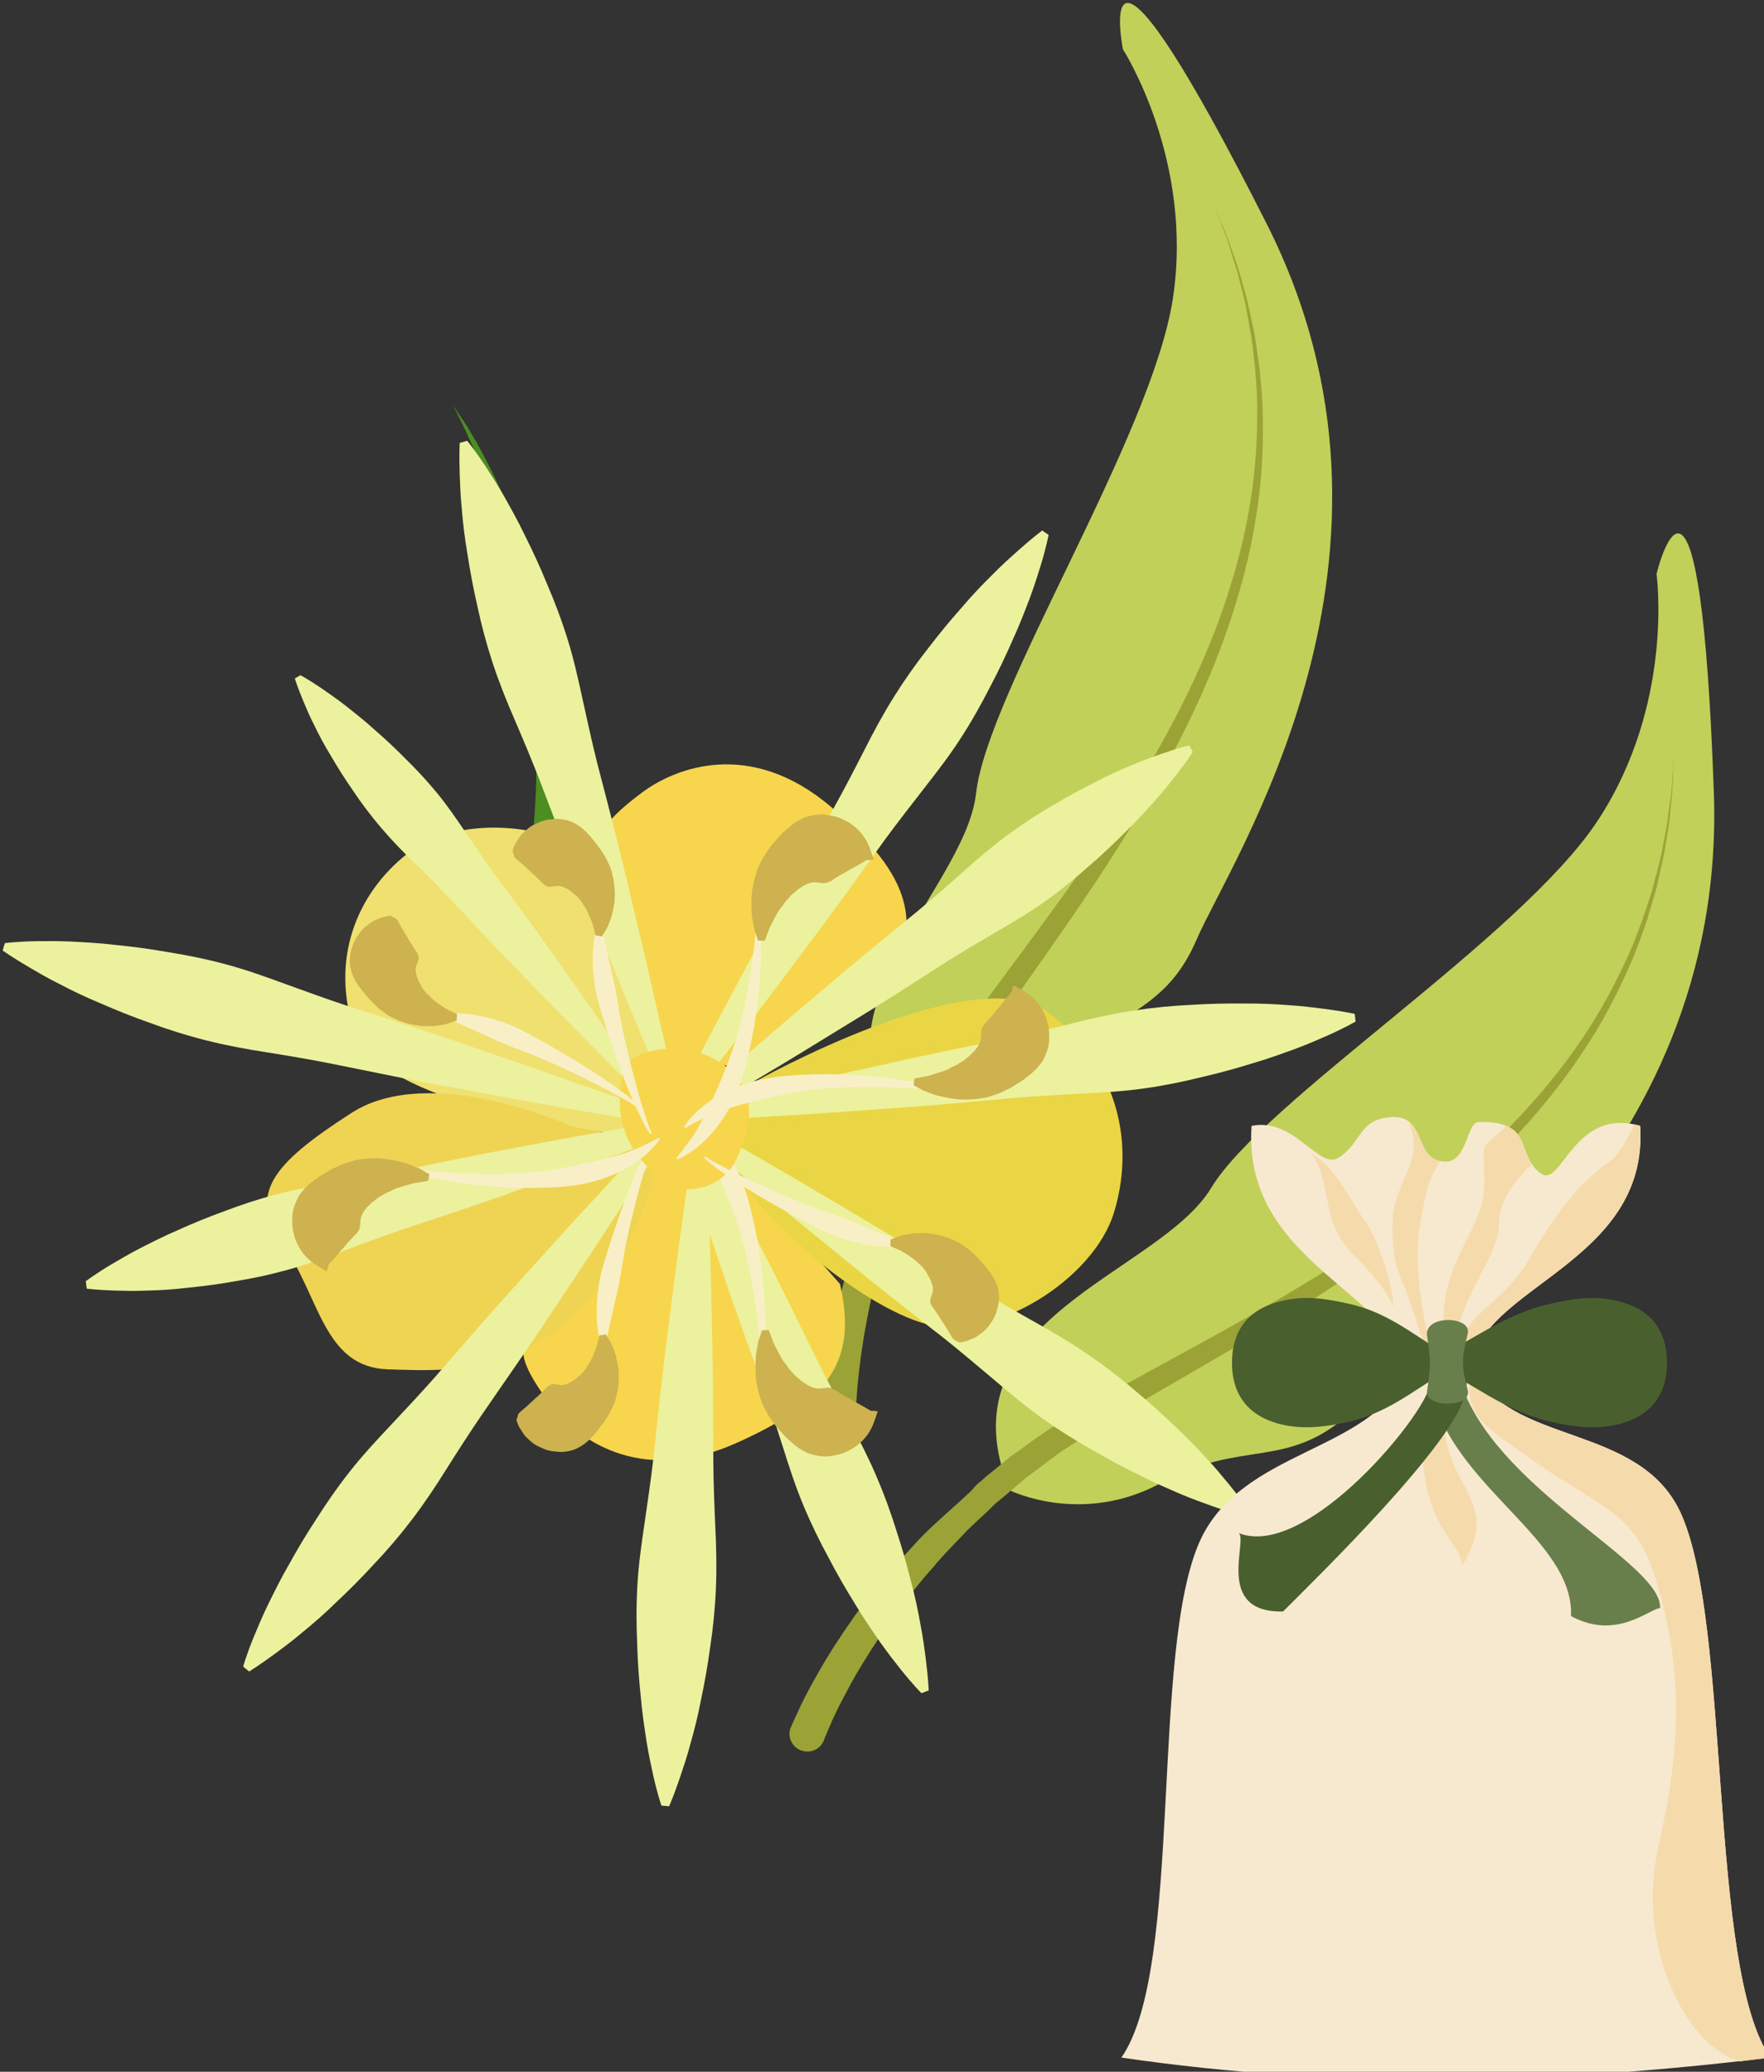<?xml version="1.0" encoding="UTF-8" standalone="no"?>
<!-- Created with Inkscape (http://www.inkscape.org/) -->

<svg
   xmlns:dc="http://purl.org/dc/elements/1.1/"
   xmlns:cc="http://creativecommons.org/ns#"
   xmlns:rdf="http://www.w3.org/1999/02/22-rdf-syntax-ns#"
   xmlns:svg="http://www.w3.org/2000/svg"
   xmlns="http://www.w3.org/2000/svg"
   xmlns:sodipodi="http://sodipodi.sourceforge.net/DTD/sodipodi-0.dtd"
   xmlns:inkscape="http://www.inkscape.org/namespaces/inkscape"
   width="2338.792mm"
   height="2747.293mm"
   viewBox="0 0 2338.792 2747.293"
   version="1.1"
   id="svg8"
   inkscape:version="0.92.4 (5da689c313, 2019-01-14)"
   sodipodi:docname="Lípa květ sušený.svg">
  <rect x="0" y="0" width="2338.792" height="2747.293" fill="#333333" stroke="none"/>
  <defs
     id="defs2">
    <clipPath
       clipPathUnits="userSpaceOnUse"
       id="clipPath20054">
      <path
         d="m 1298.07,1668.61 h 81.19 v -34.65 h -81.19 z"
         id="path20052"
         inkscape:connector-curvature="0" />
    </clipPath>
    <style
       type="text/css"
       id="style2"><![CDATA[
    .fil1 {fill:black;fill-rule:nonzero}
    .fil5 {fill:#331972;fill-rule:nonzero}
    .fil4 {fill:#45AF51;fill-rule:nonzero}
    .fil7 {fill:#5037A0;fill-rule:nonzero}
    .fil6 {fill:#662E12;fill-rule:nonzero}
    .fil0 {fill:#DD7A7A;fill-rule:nonzero}
    .fil3 {fill:#F7F7F7;fill-rule:nonzero}
    .fil2 {fill:white;fill-rule:nonzero}
   ]]></style>
    <style
       type="text/css"
       id="style2-2"><![CDATA[
    .fil4 {fill:#110635;fill-rule:nonzero}
    .fil5 {fill:#2E1D7F;fill-rule:nonzero}
    .fil1 {fill:#331972;fill-rule:nonzero}
    .fil0 {fill:#45AF51;fill-rule:nonzero}
    .fil3 {fill:#5037A0;fill-rule:nonzero}
    .fil2 {fill:#662E12;fill-rule:nonzero}
   ]]></style>
    <style
       type="text/css"
       id="style2-5"><![CDATA[
    .fil8 {fill:#1D0457;fill-rule:nonzero}
    .fil1 {fill:#331972;fill-rule:nonzero}
    .fil0 {fill:#45AF51;fill-rule:nonzero}
    .fil3 {fill:#5037A0;fill-rule:nonzero}
    .fil2 {fill:#662E12;fill-rule:nonzero}
    .fil9 {fill:#664FB0;fill-rule:nonzero}
    .fil5 {fill:#F2B34A;fill-rule:nonzero}
    .fil4 {fill:#F2BD70;fill-rule:nonzero}
    .fil7 {fill:#F9D5A5;fill-rule:nonzero}
    .fil6 {fill:#F9D7AA;fill-rule:nonzero}
   ]]></style>
    <style
       type="text/css"
       id="style2-6"><![CDATA[
    .fil0 {fill:#5D6608;fill-rule:nonzero}
    .fil4 {fill:#611500;fill-rule:nonzero}
    .fil1 {fill:#750404;fill-rule:nonzero}
    .fil2 {fill:#8C2626;fill-rule:nonzero}
    .fil3 {fill:#96190E;fill-rule:nonzero}
   ]]></style>
    <style
       type="text/css"
       id="style2-1"><![CDATA[
    .fil11 {fill:black;fill-rule:nonzero}
    .fil2 {fill:#614A4A;fill-rule:nonzero}
    .fil6 {fill:#775F5F;fill-rule:nonzero}
    .fil3 {fill:#947E7C;fill-rule:nonzero}
    .fil7 {fill:#967E7E;fill-rule:nonzero}
    .fil4 {fill:#B09999;fill-rule:nonzero}
    .fil5 {fill:#BFADAA;fill-rule:nonzero}
    .fil1 {fill:#CE9C5F;fill-rule:nonzero}
    .fil8 {fill:#D8CFCD;fill-rule:nonzero}
    .fil10 {fill:#DDDDDD;fill-rule:nonzero}
    .fil0 {fill:#E2BF7F;fill-rule:nonzero}
    .fil12 {fill:#E6E6E6;fill-rule:nonzero}
    .fil9 {fill:white;fill-rule:nonzero}
   ]]></style>
    <style
       id="style873"
       type="text/css">
   <![CDATA[
    .fil1 {fill:#009933}
    .fil2 {fill:#3737B0}
    .fil6 {fill:#49602E}
    .fil0 {fill:#663333}
    .fil7 {fill:#697F4B}
    .fil3 {fill:#B0B0FC}
    .fil5 {fill:#F5DBAB}
    .fil4 {fill:#F7E9CF}
   ]]>
  </style>
  </defs>
  <sodipodi:namedview
     id="base"
     pagecolor="#ffffff"
     bordercolor="#666666"
     borderopacity="1.0"
     inkscape:pageopacity="0.0"
     inkscape:pageshadow="2"
     inkscape:zoom="0.04375"
     inkscape:cx="1341.9093"
     inkscape:cy="5091.1354"
     inkscape:document-units="mm"
     inkscape:current-layer="Vrstva_x0020_1-3"
     showgrid="false"
     inkscape:window-width="1920"
     inkscape:window-height="1001"
     inkscape:window-x="-9"
     inkscape:window-y="-9"
     inkscape:window-maximized="1" />
  <g
     inkscape:label="Vrstva 1"
     inkscape:groupmode="layer"
     id="layer1"
     transform="translate(1145.773,480.359)">
    <g
       transform="matrix(0.265,0,0,0.265,-3637.399,-3653.222)"
       id="Vrstva_x0020_1">
    </g>
    <g
       transform="matrix(0.265,0,0,0.265,-3637.399,-3653.222)"
       id="Vrstva_x0020_1_0">
      <g
         transform="translate(6349.34,-617.285)"
         id="Vrstva_x0020_1-1">
<g
   transform="matrix(1.491,0,0,1.491,-11604.904,-5038.659)"
   id="Vrstva_x0020_1-592">
  <path
     d="m 11156,15701 c 0,0 8,-7 21,-22 14,-14 34,-35 58,-64 24,-27 51,-63 81,-105 14,-21 29,-44 44,-68 14,-25 31,-50 45,-78 14,-28 31,-56 44,-87 7,-16 14,-31 21,-47 6,-16 13,-33 20,-49 26,-67 49,-139 69,-214 21,-76 34,-156 47,-237 13,-81 19,-164 23,-247 3,-84 2,-167 -2,-249 -6,-82 -12,-163 -24,-241 -11,-77 -24,-152 -41,-222 -7,-36 -16,-69 -25,-102 -8,-33 -18,-64 -27,-95 -19,-60 -38,-114 -56,-162 -19,-48 -36,-90 -52,-123 -15,-34 -28,-60 -37,-77 -9,-18 -13,-28 -13,-28 0,0 5,9 16,26 11,16 29,40 47,73 19,31 40,71 64,118 23,46 48,100 70,160 23,60 47,125 66,196 20,71 38,147 51,226 15,79 25,162 31,246 5,85 7,171 4,257 -8,171 -34,343 -81,498 -10,39 -24,76 -37,113 -15,36 -27,71 -44,105 -29,68 -64,128 -98,183 -17,27 -35,53 -52,77 -18,23 -36,44 -52,65 -34,39 -65,72 -92,98 -26,27 -50,44 -65,57 -15,13 -24,19 -24,19 z"
     style="fill:#4c8e21;fill-rule:nonzero"
     id="path17"
     class="fil1"
     inkscape:connector-curvature="0" />
  <path
     d="m 12918.542,15691.069 c 0,0 271.072,7.884 452.417,-238.324 182.086,-245.401 361.36,-210.997 475.209,-475.447 113.104,-265.258 800.411,-1286.525 233.954,-2405.132 -566.392,-1120.156 -493.872,-651.974 -481.15,-583.222 0,0 238.55,370.232 167.701,836.481 -71.655,466.993 -622.685,1320.868 -660.519,1661.288 -38.578,339.615 -645.747,780.247 -187.612,1204.356 z"
     style="fill:#c1d059;fill-rule:nonzero;stroke-width:1.096"
     id="path25"
     class="fil2"
     inkscape:connector-curvature="0" />
  <path
     d="m 12584.431,16721.998 c 0.742,0.804 -0.734,-20.19 -0.1,-55.057 -0.91,-34.931 1.16,-86.024 6.83,-149.378 4.927,-64.158 15.806,-141.26 31.769,-229.007 18.254,-86.882 43.884,-183.543 77.568,-287.635 15.324,-52.88 37.586,-104.705 60.715,-158.821 11.968,-27.431 23.934,-54.86 35.16,-83.096 6.758,-13.683 8.933,-29.102 14.948,-43.593 7.5,-12.878 12.773,-28.172 19.532,-41.854 14.32,-28.11 27.094,-56.283 41.476,-85.94 16.614,-27.241 31.74,-56.094 47.61,-84.14 9.113,-14.363 16.675,-28.79 24.981,-42.41 9.111,-14.363 18.223,-28.728 28.077,-42.286 17.418,-27.984 36.384,-55.905 55.35,-83.826 156.247,-220.086 332.812,-444.001 491.234,-679.507 159.97,-235.441 301.061,-483.28 394.895,-732.262 46.144,-124.518 82.192,-248.674 104.118,-368.748 22.669,-119.271 31.215,-234.459 30.9,-341.477 1.392,-53.448 -3.536,-104.049 -6.979,-153.039 -5.796,-48.309 -9.363,-94.202 -18.507,-136.445 -6.79,-42.923 -13.705,-82.749 -23.843,-119.603 -9.394,-36.051 -16.561,-69.684 -27.01,-98.798 -9.648,-29.855 -17.065,-57.295 -24.669,-80.092 -9.154,-22.857 -16.143,-41.749 -21.709,-57.484 -12.68,-31.53 -18.987,-48.068 -18.987,-48.068 0,0 7.856,16.602 19.793,47.325 7.113,15.798 14.102,34.692 23.256,57.549 8.41,22.053 16.633,48.75 27.827,78.669 10.452,29.112 19.166,62.809 29.303,99.663 10.944,36.112 17.859,75.939 27.746,118.987 9.948,41.498 13.452,88.941 21.604,136.571 4.185,49.796 10.66,100.461 10.817,153.969 2.605,107.887 -2.163,225.556 -22.603,347.242 -18.891,121.748 -51.969,249.124 -95.886,376.062 -87.893,255.423 -225.394,510.386 -379.423,752.273 -154.029,241.886 -326.941,471.378 -474.705,692.582 -17.417,27.985 -34.834,55.969 -51.448,83.21 -8.305,13.622 -18.16,27.179 -26.466,40.799 -6.757,13.683 -14.322,28.11 -22.626,41.73 -14.323,28.11 -29.387,55.415 -44.45,82.718 -12.774,28.174 -26.29,55.539 -38.257,82.968 -6.757,13.684 -13.515,27.367 -19.468,40.309 -5.209,13.745 -10.419,27.492 -15.628,41.238 -11.968,27.43 -22.324,53.374 -32.743,80.865 -17.68,53.564 -37.586,104.707 -50.496,155.363 -31.204,100.311 -48.968,194.192 -63.997,278.101 -13.486,83.975 -21.885,157.297 -25.138,218.421 -3.997,60.321 -4.393,108.38 -3.357,140.214 1.036,31.834 1.956,47.377 1.956,47.377 2.522,33.445 -22.638,61.116 -56.082,63.638 -32.639,1.779 -61.116,-22.638 -62.892,-55.277 z"
     style="fill:#9ba336;fill-rule:nonzero;stroke-width:1.096"
     id="path27"
     class="fil3"
     inkscape:connector-curvature="0" />
  <path
     d="m 13219.72,16825.583 c 0,0 242.796,120.802 510.654,-26.699 268.192,-146.458 416.527,-40.064 630.756,-232.423 213.889,-193.406 1266.032,-832.448 1220.717,-2085.485 -44.606,-1254.415 -175.045,-798.961 -192.318,-731.209 0,0 61.36,436.134 -198.431,829.728 -260.833,393.933 -1119.075,938.136 -1296.14,1231.334 -177.403,292.155 -913.367,437.65 -675.238,1014.754 z"
     style="fill:#c1d059;fill-rule:nonzero;stroke-width:1.096"
     id="path25-1"
     class="fil2"
     inkscape:connector-curvature="0" />
  <path
     d="m 12484.187,17621.47 c 0.336,1.042 7.797,-18.637 22.991,-50.026 13.819,-32.095 37.117,-77.613 68.825,-132.754 31.37,-56.182 73.571,-121.62 124.85,-194.592 52.997,-71.226 116.79,-148.237 191.009,-228.618 36.081,-41.584 78.021,-79.302 121.706,-118.736 22.365,-19.887 44.728,-39.773 66.758,-60.701 11.872,-9.589 20.31,-22.676 31.846,-33.311 12.208,-8.547 23.407,-20.221 35.28,-29.809 24.785,-19.517 48.193,-39.74 73.684,-60.635 26.504,-17.767 52.332,-37.621 78.498,-56.43 14.296,-9.219 27.208,-19.146 40.46,-28.03 14.293,-9.22 28.588,-18.441 43.218,-26.619 27.545,-18.104 56.469,-35.501 85.393,-52.899 234.121,-134.307 488.294,-263.572 730.855,-410.967 243.938,-146.686 475.934,-312.544 665.505,-499.25 94.096,-93.702 178.873,-191.309 249.119,-291.129 70.583,-98.779 126.633,-199.773 171.213,-297.065 23.671,-47.94 40.411,-95.946 57.823,-141.866 14.99,-46.289 30.992,-89.449 40.4,-131.634 11.831,-41.815 22.249,-80.872 28.496,-118.581 6.58,-36.669 14.179,-70.208 16.898,-101.02 3.756,-31.15 8.526,-59.171 11.18,-83.056 1.273,-24.589 2.847,-44.67 4.39,-61.29 1.708,-33.94 2.914,-51.599 2.914,-51.599 0,0 0.173,18.366 -1.87,51.262 -0.165,17.325 -1.741,37.409 -3.013,61.997 -1.61,23.548 -5.337,51.233 -7.718,83.089 -2.714,30.812 -8.931,65.058 -15.178,102.766 -5.204,37.373 -15.622,76.431 -24.693,119.659 -8.366,41.845 -25.075,86.387 -37.642,133.046 -17.077,46.963 -32.439,95.676 -54.729,144.32 -42.865,99.04 -96.524,203.871 -166.096,305.778 -68.192,102.612 -151.624,204.386 -244.712,301.219 -186.879,195.045 -418.602,368.875 -659.849,523.904 -241.247,155.029 -494.44,290.889 -721.329,429.767 -27.544,18.105 -55.089,36.21 -81.593,53.976 -13.25,8.885 -27.881,17.062 -41.132,25.946 -11.87,9.589 -24.788,19.516 -38.037,28.4 -24.788,19.516 -49.911,37.989 -75.033,56.462 -23.409,20.223 -47.152,39.401 -69.515,59.286 -11.872,9.591 -23.744,19.18 -34.574,28.433 -10.491,10.296 -20.985,20.594 -31.477,30.888 -22.365,19.887 -42.644,39.098 -63.628,59.688 -38.507,41.218 -78.02,79.305 -110.977,119.881 -70.384,77.989 -125.87,155.774 -174.692,225.652 -47.449,70.586 -85.813,133.632 -114.392,187.762 -28.918,53.087 -49.425,96.555 -61.83,125.89 -12.405,29.335 -18.087,43.831 -18.087,43.831 -11.732,31.423 -46.175,45.997 -77.594,34.266 -30.379,-12.069 -45.996,-46.175 -33.925,-76.553 z"
     style="fill:#9ba336;fill-rule:nonzero;stroke-width:1.096"
     id="path27-1"
     class="fil3"
     inkscape:connector-curvature="0" />
</g>
<path
   d="m 6256.09,18389.335 c 0,0 -269.271,662.773 -547.109,884.921 -78.945,63.646 -29.375,172.578 93.633,338.424 122.396,165.234 439.401,417.37 928.371,201.341 489.583,-216.028 609.531,-431.445 524.466,-798.632 l -509.778,-575.872 z"
   style="fill:#f7d64d;fill-rule:nonzero;stroke-width:0.612"
   id="path7-2"
   class="fil0"
   inkscape:connector-curvature="0" />
<path
   d="m 6053.108,18253.757 c 0,0 -1110.79,-127.71 -1231.89,-513.882 -120.528,-385.756 42.495,-709.095 287.699,-891.429 244.788,-181.763 756.654,-149.51 955.269,86.521 198.199,236.605 388.836,952.271 249.429,1328.616 z"
   style="fill:#efe070;fill-opacity:1;fill-rule:nonzero;stroke-width:0.708"
   id="path15-4-9"
   class="fil2"
   inkscape:connector-curvature="0" />
<path
   d="m 5910.545,18226.077 c 0,0 -702.948,-322.273 -1099.807,-66.142 -397.563,256.832 -521.405,405.303 -339.864,662.135 182.246,256.129 199.838,612.177 526.332,620.62 326.494,8.444 971.742,74.587 1327.086,-935.153 l -33.072,-206.872 z"
   style="fill:#efd453;fill-opacity:1;fill-rule:nonzero;stroke-width:0.704"
   id="path17-3"
   class="fil4"
   inkscape:connector-curvature="0" />
<path
   d="m 6349.215,17858.255 c 0,0 -68.08,-712.138 -270.618,-1004.579 -57.399,-83.598 21.305,-173.759 186.674,-297.407 164.608,-123.237 540.565,-273.971 947.137,73.103 407.159,347.248 460.355,588.001 273.648,915.42 l -653.406,405.663 z"
   style="fill:#f7d64d;fill-rule:nonzero;stroke-width:0.612"
   id="path7-2-1"
   class="fil0"
   inkscape:connector-curvature="0" />
<path
   d="m 6828.498,18004.145 c 0,0 1100.646,-620.713 1467.795,-347.951 366.349,272.762 431.94,676.705 328.754,1006.259 -103.186,328.755 -592.717,639.111 -931.07,555.123 -338.353,-84.788 -987.862,-612.715 -1110.245,-1049.454 z"
   style="fill:#ead644;fill-opacity:1;fill-rule:nonzero;stroke-width:0.8"
   id="path15-4"
   class="fil2"
   inkscape:connector-curvature="0" />
<g
   transform="matrix(1.768,0,0,1.768,-9143.789,-927.284)"
   id="Vrstva_x0020_1-25">
  <path
     d="m 8794.583,10768.238 c 0,0 -49,-113 -119,-283 -35,-86 -76,-185 -118,-292 -44,-107 -87,-222 -131,-337 -22,-57 -46,-114 -70,-170 -24,-55 -46,-110 -64,-165 -18,-55 -32,-108 -43,-160 -12,-52 -21,-101 -28,-147 -8,-46 -13,-89 -16,-127 -4,-38 -5,-71 -6,-99 -2,-56 0,-89 0,-89 l 21,-6 c 0,0 21,25 52,72 15,23 33,51 52,84 19,34 40,71 60,113 21,42 42,87 62,136 21,49 41,101 58,156 17,54 30,112 43,172 13,59 26,119 41,179 31,119 62,237 88,349 27,112 52,217 72,307 42,180 67,301 67,301 z"
     style="fill:#ecf19d;fill-opacity:1;fill-rule:nonzero"
     id="path103"
     class="fil1"
     inkscape:connector-curvature="0" />
  <path
     d="m 8791.658,10799.956 c 0,0 119.441,-30.063 298.53,-71.623 90.531,-20.618 194.862,-45.052 307.25,-69.179 112.711,-26.1 233.155,-49.919 353.76,-74.724 59.809,-12.483 119.943,-26.94 179.089,-41.559 58.159,-14.781 115.995,-27.589 173.183,-36.449 57.189,-8.86 111.756,-14.096 164.851,-16.534 53.256,-3.425 103.067,-4.375 149.593,-3.837 46.689,-0.448 89.931,1.578 127.915,4.768 38.147,2.204 70.873,6.559 98.666,10.104 55.585,7.091 87.826,14.406 87.826,14.406 l 2.522,21.694 c 0,0 -28.069,16.677 -79.468,39.66 -25.124,11.08 -55.669,24.31 -91.309,37.718 -36.627,13.246 -76.538,27.98 -121.222,40.918 -44.845,13.925 -92.651,27.364 -144.242,39.169 -51.753,12.791 -106.304,24.11 -163.331,31.984 -56.039,8.035 -115.379,11.475 -176.692,14.592 -60.326,3.278 -121.639,6.395 -183.276,11.485 -122.448,11.329 -243.91,22.82 -358.642,30.349 -114.893,8.515 -222.555,16.189 -314.605,21.357 -184.425,12.311 -307.876,17.395 -307.876,17.395 z"
     style="fill:#ecf19d;fill-opacity:1;fill-rule:nonzero"
     id="path103-1"
     class="fil1"
     inkscape:connector-curvature="0" />
  <path
     d="m 8803.534,10833.216 c 0,0 -121.683,-19.059 -302.758,-50.87 -91.382,-16.441 -196.958,-34.768 -309.827,-56.529 -113.939,-20.072 -234.102,-45.269 -354.8,-69.621 -59.927,-11.908 -120.923,-22.127 -181.075,-31.811 -59.307,-9.149 -117.544,-19.987 -173.64,-34.206 -56.097,-14.217 -108.364,-30.745 -158.181,-49.271 -50.352,-17.682 -96.565,-36.294 -139.173,-54.99 -43.144,-17.851 -82.147,-36.632 -115.856,-54.428 -34.244,-16.951 -62.659,-33.761 -86.85,-47.896 -48.382,-28.271 -75.192,-47.615 -75.192,-47.615 l 6.166,-20.952 c 0,0 32.356,-4.367 88.65,-5.413 27.457,-0.367 60.742,-0.594 98.787,1.009 38.89,2.138 81.385,4.191 127.568,9.764 46.719,4.729 95.972,11.062 148.07,20.38 52.633,8.474 107.265,19.397 162.827,34.46 54.717,14.527 110.673,34.574 168.319,55.692 56.801,20.581 114.447,41.698 173.163,61.126 117.122,37.475 233.4,74.416 341.933,112.37 109.068,37.11 211.153,72.164 297.889,103.418 174.543,60.816 290.145,104.43 290.145,104.43 z"
     style="fill:#ecf19d;fill-opacity:1;fill-rule:nonzero"
     id="path103-7"
     class="fil1"
     inkscape:connector-curvature="0" />
  <path
     d="m 8761.944,10624.011 c 0,0 59.21,108.001 144.585,270.823 42.78,82.407 92.733,177.205 144.419,279.877 53.678,102.487 107.097,213.033 161.513,323.487 27.162,54.728 56.315,109.273 85.376,162.822 28.969,52.553 55.946,105.29 78.94,158.396 22.994,53.106 41.821,104.59 57.569,155.354 16.743,50.672 30.223,98.634 41.434,143.792 12.207,45.067 21.15,87.423 27.641,124.984 7.487,37.47 11.525,70.237 15.102,98.025 7.155,55.578 8.206,88.621 8.206,88.621 l -20.357,7.911 c 0,0 -23.215,-22.957 -58.417,-66.899 -17.057,-21.519 -37.562,-47.74 -59.523,-78.848 -22.054,-32.103 -46.376,-67.01 -70.163,-106.987 -24.783,-39.885 -49.842,-82.757 -74.275,-129.704 -25.428,-46.855 -50.137,-96.79 -72.136,-149.988 -21.906,-52.203 -40.198,-108.757 -58.675,-167.303 -18.384,-57.55 -36.861,-116.096 -57.329,-174.458 -41.84,-115.635 -83.587,-230.274 -119.802,-339.4 -37.211,-109.033 -71.786,-211.281 -99.998,-299.054 -58.417,-175.361 -94.466,-293.54 -94.466,-293.54 z"
     style="fill:#ecf19d;fill-opacity:1;fill-rule:nonzero"
     id="path103-3"
     class="fil1"
     inkscape:connector-curvature="0" />
  <path
     d="m 8807.122,10827.877 c 0,0 -65.391,104.375 -165.871,258.335 -51.064,77.546 -109.446,167.399 -173.855,262.607 -63.277,96.856 -133.713,197.417 -203.584,298.803 -34.523,50.41 -67.914,102.469 -100.48,153.961 -31.742,50.925 -64.617,100.203 -99.757,146.183 -35.14,45.981 -70.896,87.532 -107.527,126.044 -36.065,39.336 -71.355,74.501 -105.306,106.318 -33.384,32.642 -65.995,61.112 -95.617,85.103 -29.056,24.815 -55.689,44.326 -78.201,61.005 -45.024,33.359 -73.356,50.398 -73.356,50.398 l -16.837,-13.912 c 0,0 8.714,-31.465 29.899,-83.63 10.463,-25.388 23.349,-56.079 39.789,-90.426 17.265,-34.913 35.87,-73.173 59.162,-113.441 22.726,-41.092 47.925,-83.882 76.987,-128.113 28.496,-45.056 60.03,-90.986 95.736,-136.142 34.882,-44.59 75.326,-88.148 117.418,-132.839 41.268,-44.124 83.36,-88.815 124.32,-135.154 80.529,-92.936 160.233,-185.306 237.824,-270.157 77.024,-85.675 149.411,-165.738 212.267,-233.186 124.578,-136.545 210.153,-225.668 210.153,-225.668 z"
     style="fill:#ecf19d;fill-opacity:1;fill-rule:nonzero"
     id="path103-8"
     class="fil1"
     inkscape:connector-curvature="0" />
  <path
     d="m 8822.736,10794.739 c 0,0 107.568,59.993 266.444,152.505 80.045,47.05 172.754,100.781 271.117,160.26 99.952,58.264 203.969,123.49 308.781,188.108 52.102,31.912 105.793,62.609 158.876,92.512 52.476,29.108 103.363,59.432 151.072,92.185 47.709,32.753 91.027,66.348 131.354,100.971 41.121,34.015 78.037,67.47 111.542,99.756 34.299,31.68 64.392,62.798 89.86,91.16 26.262,27.755 47.103,53.36 64.907,74.994 35.608,43.268 54.067,70.695 54.067,70.695 l -13.036,17.524 c 0,0 -31.869,-7.101 -85.045,-25.603 -25.887,-9.157 -57.194,-20.463 -92.334,-35.134 -35.747,-15.465 -74.905,-32.098 -116.306,-53.31 -42.195,-20.605 -86.213,-43.592 -131.866,-70.364 -46.448,-26.165 -93.924,-55.321 -140.839,-88.682 -46.308,-32.566 -91.868,-70.74 -138.644,-110.502 -46.168,-38.968 -92.944,-78.731 -141.308,-117.278 -96.915,-75.693 -193.223,-150.592 -281.914,-223.762 -89.486,-72.563 -173.13,-140.78 -243.69,-200.12 -142.71,-117.465 -236.074,-198.391 -236.074,-198.391 z"
     style="fill:#ecf19d;fill-opacity:1;fill-rule:nonzero"
     id="path103-4"
     class="fil1"
     inkscape:connector-curvature="0" />
  <path
     d="m 8794.179,10821.65 c 0,0 85.793,-77.037 215.736,-189.348 65.833,-56.419 141.45,-122.05 223.722,-190.753 81.802,-70.633 170.728,-142.409 259.419,-215.15 43.915,-36.238 87.36,-74.406 129.943,-112.31 41.722,-37.641 83.915,-73.353 127.048,-105.206 43.134,-31.853 85.485,-59.32 127.681,-83.63 41.961,-25.275 82.043,-46.865 120.013,-65.735 37.733,-19.835 73.589,-35.986 105.61,-48.891 31.785,-13.869 59.97,-23.527 83.848,-31.868 47.758,-16.681 76.648,-23.445 76.648,-23.445 l 10.106,18.678 c 0,0 -16.591,26.844 -49.778,69.13 -16.28,20.529 -36.161,45.269 -60.112,72.291 -24.813,27.285 -51.739,57.291 -83.206,87.649 -31.232,31.322 -65.048,63.435 -102.543,95.636 -37.26,33.167 -77.34,66.159 -120.709,97.047 -42.507,30.625 -89.4,58.445 -138.015,86.791 -47.755,28.084 -96.37,56.43 -144.514,86.706 -95.193,61.254 -189.526,122.243 -279.866,176.829 -90.106,55.551 -174.653,107.328 -247.458,150.33 -145.14,87.935 -243.467,143.927 -243.467,143.927 z"
     style="fill:#ecf19d;fill-opacity:1;fill-rule:nonzero;stroke-width:0.945"
     id="path103-5"
     class="fil1"
     inkscape:connector-curvature="0" />
  <path
     d="m 8897.361,10820.308 c 0,0 -107.611,41.414 -269.042,100.057 -81.614,29.26 -175.653,63.642 -277.004,98.524 -101.599,36.852 -210.263,72.233 -319.051,108.601 -53.944,18.213 -108.137,38.397 -161.431,58.641 -52.396,20.305 -104.543,38.641 -156.195,53.035 -51.652,14.395 -101.011,24.97 -149.099,32.65 -48.212,8.666 -93.357,14.558 -135.559,18.662 -42.324,5.089 -81.582,7.405 -116.099,8.053 -34.641,1.634 -64.417,0.616 -89.7,-0.1 -50.568,-1.428 -79.971,-5.402 -79.971,-5.402 l -2.788,-21.052 c 0,0 25.067,-19.172 71.142,-46.859 22.526,-13.381 49.917,-29.414 81.924,-46.129 32.907,-16.655 68.756,-35.097 108.974,-52.251 40.342,-18.139 83.381,-36.096 129.888,-52.825 46.632,-17.714 95.837,-34.261 147.364,-47.67 50.629,-13.47 104.357,-22.757 159.881,-31.921 54.627,-9.227 110.151,-18.391 165.923,-29.526 110.771,-23.318 220.642,-46.694 324.503,-65.51 103.985,-19.801 201.432,-38.057 284.78,-52.297 166.946,-30.451 278.77,-47.735 278.77,-47.735 z"
     style="fill:#ecf19d;fill-opacity:1;fill-rule:nonzero;stroke-width:0.945"
     id="path103-5-9"
     class="fil1"
     inkscape:connector-curvature="0" />
  <path
     d="m 8791.658,10799.956 c 0,0 55.534,-109.936 141.458,-272.47 43.731,-81.906 93.618,-176.739 149.016,-277.456 54.119,-102.256 115.028,-208.858 175.297,-316.23 29.75,-53.366 58.221,-108.269 85.924,-162.533 26.934,-53.624 55.146,-105.711 85.917,-154.723 30.771,-49.012 62.562,-93.669 95.503,-135.381 32.302,-42.481 64.216,-80.736 95.102,-115.536 30.247,-35.568 60.107,-66.912 87.401,-93.52 26.655,-27.377 51.385,-49.25 72.271,-67.926 41.772,-37.351 68.421,-56.918 68.421,-56.918 l 18.043,12.307 c 0,0 -5.789,32.132 -22.096,86.022 -8.089,26.241 -18.103,57.985 -31.321,93.696 -13.987,36.35 -29.002,76.157 -48.499,118.393 -18.858,43.004 -40.023,87.927 -64.902,134.639 -24.24,47.481 -51.425,96.112 -82.835,144.355 -30.642,47.603 -66.916,94.69 -104.729,143.056 -37.044,47.726 -74.856,96.092 -111.389,145.994 -71.658,99.936 -142.547,199.232 -212.022,290.847 -68.835,92.383 -133.567,178.753 -189.966,251.686 -111.518,147.403 -188.551,244.005 -188.551,244.005 z"
     style="fill:#ecf19d;fill-opacity:1;fill-rule:nonzero"
     id="path103-6"
     class="fil1"
     inkscape:connector-curvature="0" />
  <path
     d="m 8894.573,10799.254 c 0,0 5.996,123.021 11.539,306.785 2.418,92.818 5.866,199.916 7.428,314.854 3.434,115.642 3.11,238.418 3.721,361.547 0.483,61.095 2.836,122.898 5.543,183.764 3.059,59.93 4.247,119.155 1.692,176.969 -2.555,57.814 -8.148,112.346 -16.195,164.884 -7.112,52.89 -15.972,101.916 -25.646,147.428 -8.739,45.866 -19.226,87.867 -29.821,124.482 -9.66,36.97 -20.363,68.201 -29.303,94.754 -17.88,53.108 -31.39,83.281 -31.39,83.281 l -21.767,-1.792 c 0,0 -10.833,-30.8 -23.264,-85.714 -5.924,-26.812 -12.892,-59.361 -19.032,-96.942 -5.787,-38.516 -12.387,-80.545 -16.289,-126.9 -4.837,-46.708 -8.616,-96.223 -10.049,-149.127 -2.368,-53.258 -2.742,-108.971 0.748,-166.432 3.139,-56.526 11.43,-115.383 20.428,-176.113 8.645,-59.793 17.642,-120.523 24.768,-181.958 12.963,-122.286 25.574,-243.637 40.748,-357.609 14.237,-114.325 27.877,-221.395 40.906,-312.666 24.185,-183.246 43.468,-305.287 43.468,-305.287 z"
     style="fill:#ecf19d;fill-opacity:1;fill-rule:nonzero"
     id="path103-3-1"
     class="fil1"
     inkscape:connector-curvature="0" />
  <path
     d="m 8726.301,10757.634 c 0,0 -70.896,-68.955 -174.46,-173.575 -52.049,-53.023 -112.555,-113.893 -176.025,-180.229 -65.135,-65.863 -131.571,-137.668 -198.839,-209.235 -33.5,-35.426 -68.665,-70.379 -103.563,-104.62 -34.632,-33.526 -67.6,-67.527 -97.239,-102.477 -29.639,-34.95 -55.416,-69.421 -78.43,-103.891 -23.847,-34.233 -44.397,-67.037 -62.483,-98.178 -18.918,-30.902 -34.54,-60.377 -47.165,-86.762 -13.457,-26.147 -23.085,-49.44 -31.381,-69.168 -16.591,-39.456 -23.722,-63.461 -23.722,-63.461 l 15.876,-9.257 c 0,0 24.139,12.847 62.464,39.01 18.613,12.843 41.055,28.541 65.662,47.566 24.874,19.739 52.212,41.142 80.05,66.347 28.67,24.969 58.14,52.077 87.844,82.273 30.537,29.96 61.04,62.296 89.847,97.483 28.54,34.473 54.818,72.747 81.628,112.447 26.545,38.988 53.355,78.688 81.83,117.913 57.516,77.501 114.765,154.29 166.254,227.986 52.322,73.458 101.113,142.4 141.745,201.831 82.93,118.389 135.985,198.739 135.985,198.739 z"
     style="fill:#ecf19d;fill-opacity:1;fill-rule:nonzero;stroke-width:0.81"
     id="path103-5-0"
     class="fil1"
     inkscape:connector-curvature="0" />
</g>
<path
   d="m 6334.408,18286.474 c 1.343,0 -4.032,2.686 -5.375,8.064 -4.032,6.717 -8.063,17.469 -13.441,32.253 -9.406,28.225 -22.848,68.543 -37.632,116.927 -28.222,99.453 -64.511,231.163 -91.39,365.56 -14.781,65.853 -22.847,134.396 -34.943,196.22 -12.095,61.822 -26.879,119.612 -37.632,167.996 -5.375,24.191 -10.752,47.038 -14.784,67.197 -5.375,20.161 -8.063,37.631 -10.752,52.415 -2.686,14.784 -5.375,26.88 -5.375,34.943 -1.343,8.063 -2.689,12.095 -2.689,12.095 l -9.406,1.346 c 0,0 -1.346,-4.032 -5.378,-10.753 -2.686,-8.063 -8.063,-20.158 -10.752,-36.288 -9.406,-29.565 -16.127,-75.26 -16.127,-129.018 -1.343,-52.416 4.034,-114.237 16.127,-178.748 13.441,-64.512 37.632,-130.368 57.793,-197.564 43.006,-131.711 91.39,-262.075 133.05,-356.154 21.507,-47.038 40.323,-87.358 55.104,-114.237 6.721,-13.441 13.441,-22.847 18.816,-30.911 5.377,-8.064 9.409,-9.409 9.409,-9.409 z"
   style="fill:#f9efc7;fill-rule:nonzero;stroke-width:1.344"
   id="path19-1"
   class="fil5"
   inkscape:connector-curvature="0" />
<path
   d="m 6866.621,19451.695 c 0,0 -4.032,-87.358 -18.816,-217.721 -14.784,-130.368 -41.663,-303.738 -88.701,-469.049 -13.441,-41.663 -25.536,-81.98 -41.663,-120.955 -14.784,-40.32 -30.911,-77.952 -45.695,-114.24 -30.911,-72.574 -61.825,-139.771 -92.736,-194.876 -14.784,-26.878 -29.565,-52.415 -44.349,-73.916 -14.784,-21.505 -28.225,-38.975 -40.32,-53.759 -10.752,-16.13 -21.502,-26.879 -26.879,-34.943 -6.721,-8.066 -10.752,-12.097 -10.752,-12.097 l 5.378,-8.063 c 0,0 5.375,2.688 14.784,6.719 9.406,5.375 24.191,12.096 40.318,22.848 17.473,10.752 37.632,24.19 57.79,43.006 22.848,17.473 44.352,40.32 67.2,67.199 44.352,52.417 87.358,120.958 119.612,200.253 32.257,79.292 52.416,167.996 71.231,255.355 34.943,174.715 48.384,352.118 48.384,483.828 2.689,133.053 -5.378,220.411 -5.378,220.411 z"
   style="fill:#f9efc7;fill-rule:nonzero;stroke-width:1.344"
   id="path21-0"
   class="fil5"
   inkscape:connector-curvature="0" />
<path
   d="m 6084.429,19267.571 c 0,0 6.721,10.751 17.473,29.567 5.375,9.409 12.095,18.815 17.473,34.943 5.375,16.13 14.784,34.945 17.47,55.104 4.032,18.816 10.752,41.663 10.752,65.854 2.686,25.536 1.343,51.072 -2.689,79.294 0,14.784 -4.032,28.223 -8.063,43.006 -2.686,14.784 -6.721,29.568 -13.438,44.352 -6.721,13.438 -13.441,28.222 -20.161,43.006 -9.406,13.442 -17.47,28.223 -26.879,41.664 -20.159,26.879 -40.32,55.101 -65.854,80.638 -24.19,26.879 -53.758,47.04 -84.672,59.136 -30.908,10.749 -64.508,14.784 -94.076,9.407 -29.568,-1.344 -56.447,-10.753 -79.295,-22.849 -24.191,-9.406 -41.663,-25.535 -57.79,-40.317 -8.063,-8.066 -14.784,-13.44 -20.159,-21.505 -5.378,-8.063 -10.752,-16.126 -14.784,-22.847 -9.409,-13.441 -14.784,-25.536 -17.473,-34.943 -4.032,-9.409 -5.375,-13.441 -5.375,-13.441 l 9.409,-32.253 c 0,0 4.029,-4.032 10.749,-10.753 6.721,-6.721 17.473,-14.784 28.225,-24.19 10.749,-10.753 22.848,-20.162 34.94,-32.257 12.098,-12.095 25.536,-21.502 36.288,-33.599 10.752,-10.75 21.505,-20.159 29.568,-29.566 9.406,-8.063 17.473,-16.13 26.879,-17.472 5.378,-1.343 9.409,-2.689 16.127,-1.343 5.378,1.343 12.095,2.685 18.816,2.685 13.441,4.034 28.225,1.346 41.663,-2.685 l 18.816,-9.41 c 6.721,-2.686 12.095,-8.064 18.816,-12.095 6.72,-4.032 10.752,-9.407 17.47,-14.784 6.723,-4.032 13.441,-9.407 18.816,-16.127 5.377,-6.721 10.752,-12.096 16.13,-18.815 5.375,-6.721 9.406,-14.785 13.438,-21.505 10.752,-13.438 17.473,-28.223 24.19,-43.007 6.723,-13.438 10.755,-26.878 16.13,-38.974 5.375,-12.095 8.063,-25.537 10.752,-36.288 5.375,-20.159 8.063,-32.255 8.063,-32.255 z"
   style="fill:#cdb24f;fill-opacity:1;fill-rule:nonzero;stroke-width:1.344"
   id="path23-1"
   class="fil6"
   inkscape:connector-curvature="0" />
<path
   d="m 6898.875,19246.068 20.159,52.416 c 5.378,16.127 13.441,30.911 21.507,45.692 6.718,14.783 16.124,29.568 22.845,43.009 8.064,14.784 18.816,26.879 28.225,38.975 6.721,13.441 18.816,24.189 28.222,34.942 8.063,12.096 20.162,20.162 30.911,29.568 9.409,9.409 20.162,16.127 30.911,22.847 9.409,8.064 21.505,12.096 30.914,17.474 10.749,4.031 21.502,6.717 32.254,8.063 12.095,-1.346 21.505,0 30.911,-2.689 10.752,-2.689 18.816,-1.343 26.882,-1.343 8.061,0 14.781,5.375 24.19,8.063 9.406,5.375 18.816,13.438 29.565,18.816 12.095,6.718 24.193,16.127 38.977,22.848 14.781,6.717 30.911,20.158 49.727,28.222 18.816,10.752 38.974,21.504 63.168,36.288 0,0 5.375,1.344 8.061,1.344 h 4.032 c 2.689,-1.344 6.723,0 9.409,0 l 14.784,2.688 -16.127,45.695 c -17.473,53.759 -48.384,95.422 -88.704,124.987 -18.816,16.129 -41.66,25.536 -64.511,36.288 -24.19,9.407 -49.727,13.438 -75.263,17.471 -26.879,2.688 -53.756,-1.343 -79.292,-8.064 -26.879,-5.375 -51.072,-20.159 -73.92,-34.942 -21.502,-14.784 -41.663,-34.943 -60.479,-51.071 l -51.07,-56.446 c -13.438,-20.159 -29.568,-38.975 -40.32,-59.134 -10.749,-21.504 -24.191,-40.32 -30.911,-61.825 -6.72,-21.501 -14.781,-41.662 -18.816,-63.165 -4.032,-21.504 -9.406,-41.663 -10.749,-63.167 0,-21.502 -2.689,-41.663 -1.346,-61.822 1.346,-20.159 0,-38.975 4.032,-60.479 4.032,-20.159 6.721,-40.32 10.752,-57.79 l 17.473,-52.415 z"
   style="fill:#cdb24f;fill-opacity:1;fill-rule:nonzero;stroke-width:1.344"
   id="path25-5"
   class="fil6"
   inkscape:connector-curvature="0" />
<path
   d="m 6749.328,18361.113 c -17.473,53.758 -48.384,95.422 -88.701,124.99 -18.816,16.126 -41.663,25.536 -64.513,36.285 -24.191,9.409 -49.724,13.441 -75.26,17.474 -26.879,2.685 -53.758,-1.346 -79.295,-8.065 -26.879,-5.374 -51.072,-20.158 -73.92,-34.943 -21.502,-14.783 -41.66,-34.944 -60.476,-51.072 l -51.072,-56.447 c -13.438,-20.158 -29.565,-38.974 -40.318,-59.133 -10.752,-21.504 -24.193,-40.321 -30.914,-61.822 -6.718,-21.505 -14.781,-41.663 -18.816,-63.168 -4.032,-21.504 -9.406,-41.663 -10.749,-63.168 0,-21.501 -2.689,-41.66 -1.346,-61.821 1.346,-20.159 0,-38.975 4.032,-60.476 4.032,-20.162 6.721,-40.321 10.755,-57.793 l 17.47,-52.415 c 231.614,-185.623 785.572,-2.992 563.124,451.574 z"
   style="fill:#f7d64d;fill-opacity:1;fill-rule:nonzero;stroke-width:1.344"
   id="path25-5-1"
   class="fil6"
   inkscape:connector-curvature="0"
   sodipodi:nodetypes="ccccccccccccscccc" />
<g
   transform="matrix(1.768,0,0,-1.768,-29720.249,33823.344)"
   id="Vrstva_x0020_1-68-6">
  <path
     d="m 20381.703,8804.259 c 0.76,0 -2.28,1.52 -3.04,4.56 -2.28,3.8 -4.56,9.881 -7.601,18.242 -5.32,15.961 -12.921,38.764 -21.282,66.126 -15.961,56.245 -36.483,130.732 -51.685,206.739 -8.36,37.243 -12.921,76.007 -19.762,110.971 -6.84,34.963 -15.201,67.646 -21.282,95.009 -3.04,13.681 -6.08,26.602 -8.36,38.004 -3.041,11.401 -4.561,21.282 -6.081,29.643 -1.52,8.361 -3.04,15.201 -3.04,19.762 -0.76,4.56 -1.52,6.841 -1.52,6.841 l -5.321,0.76 c 0,0 -0.76,-2.28 -3.04,-6.081 -1.52,-4.56 -4.561,-11.401 -6.081,-20.522 -5.32,-16.722 -9.121,-42.564 -9.121,-72.967 -0.76,-29.643 2.281,-64.606 9.121,-101.09 7.601,-36.483 21.282,-73.727 32.683,-111.731 24.323,-74.487 51.685,-148.214 75.247,-201.419 12.162,-26.602 22.803,-49.405 31.163,-64.606 3.801,-7.601 7.601,-12.921 10.641,-17.482 3.041,-4.561 5.321,-5.321 5.321,-5.321 z"
     style="fill:#f9efc7;fill-rule:nonzero;stroke-width:0.76"
     id="path19-1-9"
     class="fil5"
     inkscape:connector-curvature="0" />
  <path
     d="m 20682.692,9463.241 c 0,0 -2.281,-49.405 -10.641,-123.132 -8.361,-73.727 -23.563,-171.776 -50.165,-265.265 -7.601,-23.562 -14.441,-46.364 -23.562,-68.406 -8.361,-22.802 -17.482,-44.084 -25.843,-64.606 -17.481,-41.044 -34.963,-79.047 -52.445,-110.21 -8.361,-15.201 -16.721,-29.643 -25.082,-41.804 -8.361,-12.161 -15.962,-22.042 -22.802,-30.403 -6.081,-9.121 -12.161,-15.201 -15.202,-19.762 -3.8,-4.56 -6.08,-6.841 -6.08,-6.841 l 3.04,-4.56 c 0,0 3.04,1.52 8.361,3.8 5.32,3.04 13.681,6.841 22.802,12.921 9.881,6.081 21.282,13.681 32.683,24.322 12.921,9.881 25.082,22.802 38.004,38.004 25.082,29.643 49.404,68.406 67.646,113.251 18.242,44.844 29.643,95.009 40.284,144.414 19.762,98.809 27.362,199.139 27.362,273.626 1.521,75.247 -3.04,124.652 -3.04,124.652 z"
     style="fill:#f9efc7;fill-rule:nonzero;stroke-width:0.76"
     id="path21-0-3"
     class="fil5"
     inkscape:connector-curvature="0" />
  <path
     d="m 20240.33,9359.111 c 0,0 3.8,6.081 9.881,16.722 3.04,5.321 6.84,10.641 9.881,19.762 3.04,9.121 8.361,19.762 9.881,31.163 2.28,10.641 6.08,23.562 6.08,37.243 1.52,14.441 0.76,28.883 -1.52,44.844 0,8.361 -2.28,15.961 -4.56,24.322 -1.52,8.361 -3.801,16.721 -7.601,25.082 -3.8,7.601 -7.601,15.961 -11.401,24.322 -5.321,7.601 -9.881,15.961 -15.202,23.562 -11.401,15.201 -22.802,31.163 -37.243,45.604 -13.681,15.201 -30.403,26.602 -47.885,33.443 -17.481,6.081 -36.483,8.361 -53.205,5.321 -16.721,-0.76 -31.923,-6.081 -44.844,-12.921 -13.681,-5.321 -23.562,-14.441 -32.683,-22.802 -4.56,-4.56 -8.361,-7.601 -11.401,-12.161 -3.04,-4.56 -6.081,-9.121 -8.361,-12.921 -5.32,-7.601 -8.361,-14.441 -9.881,-19.762 -2.28,-5.321 -3.04,-7.601 -3.04,-7.601 l 5.321,-18.242 c 0,0 2.28,-2.28 6.08,-6.081 3.8,-3.8 9.881,-8.361 15.962,-13.681 6.08,-6.081 12.921,-11.401 19.761,-18.242 6.841,-6.841 14.442,-12.161 20.522,-19.002 6.081,-6.081 12.162,-11.401 16.722,-16.722 5.32,-4.56 9.881,-9.121 15.201,-9.881 3.041,-0.76 5.321,-1.52 9.121,-0.76 3.041,0.76 6.841,1.52 10.641,1.52 7.601,2.28 15.962,0.76 23.562,-1.52 l 10.641,-5.321 c 3.801,-1.52 6.841,-4.56 10.641,-6.841 3.801,-2.28 6.081,-5.321 9.881,-8.361 3.801,-2.28 7.601,-5.321 10.641,-9.121 3.041,-3.8 6.081,-6.841 9.121,-10.641 3.041,-3.8 5.321,-8.361 7.601,-12.161 6.081,-7.601 9.881,-15.961 13.681,-24.322 3.801,-7.601 6.081,-15.201 9.121,-22.042 3.04,-6.841 4.561,-14.441 6.081,-20.522 3.04,-11.401 4.56,-18.242 4.56,-18.242 z"
     style="fill:#cdb24f;fill-opacity:1;fill-rule:nonzero;stroke-width:0.76"
     id="path23-1-2"
     class="fil6"
     inkscape:connector-curvature="0" />
  <path
     d="m 20700.933,9346.95 11.401,29.643 c 3.041,9.121 7.601,17.482 12.162,25.842 3.8,8.361 9.12,16.722 12.921,24.322 4.56,8.361 10.641,15.201 15.961,22.042 3.801,7.601 10.641,13.681 15.962,19.762 4.56,6.841 11.401,11.401 17.481,16.721 5.321,5.321 11.402,9.121 17.482,12.921 5.321,4.56 12.161,6.841 17.482,9.881 6.08,2.28 12.161,3.8 18.241,4.56 6.841,-0.76 12.162,0 17.482,-1.52 6.081,-1.52 10.641,-0.76 15.202,-0.76 4.56,0 8.36,3.04 13.681,4.56 5.32,3.04 10.641,7.601 16.721,10.641 6.841,3.8 13.682,9.121 22.043,12.921 8.36,3.8 17.481,11.401 28.122,15.961 10.641,6.081 22.042,12.161 35.724,20.522 0,0 3.04,0.76 4.56,0.76 h 2.28 c 1.52,-0.76 3.801,0 5.321,0 l 8.36,1.52 -9.12,25.843 c -9.881,30.403 -27.363,53.965 -50.165,70.687 -10.641,9.121 -23.562,14.441 -36.484,20.522 -13.681,5.321 -28.122,7.601 -42.564,9.881 -15.201,1.52 -30.402,-0.76 -44.844,-4.56 -15.201,-3.04 -28.883,-11.401 -41.804,-19.762 -12.161,-8.361 -23.562,-19.762 -34.203,-28.883 l -28.883,-31.923 c -7.6,-11.401 -16.721,-22.042 -22.802,-33.443 -6.08,-12.161 -13.681,-22.802 -17.482,-34.963 -3.8,-12.161 -8.36,-23.562 -10.641,-35.723 -2.28,-12.161 -5.32,-23.562 -6.08,-35.723 0,-12.161 -1.52,-23.562 -0.76,-34.963 0.76,-11.401 0,-22.042 2.28,-34.203 2.28,-11.401 3.8,-22.802 6.081,-32.683 l 9.881,-29.643 z"
     style="fill:#cdb24f;fill-opacity:1;fill-rule:nonzero;stroke-width:0.76"
     id="path25-5-8"
     class="fil6"
     inkscape:connector-curvature="0" />
</g>
<g
   transform="matrix(-0.355,1.732,-1.732,-0.355,28733.227,-14036.567)"
   id="Vrstva_x0020_1-68-2">
  <path
     d="m 20381.703,8804.259 c 0.76,0 -2.28,1.52 -3.04,4.56 -2.28,3.8 -4.56,9.881 -7.601,18.242 -5.32,15.961 -12.921,38.764 -21.282,66.126 -15.961,56.245 -36.483,130.732 -51.685,206.739 -8.36,37.243 -12.921,76.007 -19.762,110.971 -6.84,34.963 -15.201,67.646 -21.282,95.009 -3.04,13.681 -6.08,26.602 -8.36,38.004 -3.041,11.401 -4.561,21.282 -6.081,29.643 -1.52,8.361 -3.04,15.201 -3.04,19.762 -0.76,4.56 -1.52,6.841 -1.52,6.841 l -5.321,0.76 c 0,0 -0.76,-2.28 -3.04,-6.081 -1.52,-4.56 -4.561,-11.401 -6.081,-20.522 -5.32,-16.722 -9.121,-42.564 -9.121,-72.967 -0.76,-29.643 2.281,-64.606 9.121,-101.09 7.601,-36.483 21.282,-73.727 32.683,-111.731 24.323,-74.487 51.685,-148.214 75.247,-201.419 12.162,-26.602 22.803,-49.405 31.163,-64.606 3.801,-7.601 7.601,-12.921 10.641,-17.482 3.041,-4.561 5.321,-5.321 5.321,-5.321 z"
     style="fill:#f9efc7;fill-rule:nonzero;stroke-width:0.76"
     id="path19-1-1"
     class="fil5"
     inkscape:connector-curvature="0" />
  <path
     d="m 20682.692,9463.241 c 0,0 -2.281,-49.405 -10.641,-123.132 -8.361,-73.727 -23.563,-171.776 -50.165,-265.265 -7.601,-23.562 -14.441,-46.364 -23.562,-68.406 -8.361,-22.802 -17.482,-44.084 -25.843,-64.606 -17.481,-41.044 -34.963,-79.047 -52.445,-110.21 -8.361,-15.201 -16.721,-29.643 -25.082,-41.804 -8.361,-12.161 -15.962,-22.042 -22.802,-30.403 -6.081,-9.121 -12.161,-15.201 -15.202,-19.762 -3.8,-4.56 -6.08,-6.841 -6.08,-6.841 l 3.04,-4.56 c 0,0 3.04,1.52 8.361,3.8 5.32,3.04 13.681,6.841 22.802,12.921 9.881,6.081 21.282,13.681 32.683,24.322 12.921,9.881 25.082,22.802 38.004,38.004 25.082,29.643 49.404,68.406 67.646,113.251 18.242,44.844 29.643,95.009 40.284,144.414 19.762,98.809 27.362,199.139 27.362,273.626 1.521,75.247 -3.04,124.652 -3.04,124.652 z"
     style="fill:#f9efc7;fill-rule:nonzero;stroke-width:0.76"
     id="path21-0-8"
     class="fil5"
     inkscape:connector-curvature="0" />
  <path
     d="m 20240.33,9359.111 c 0,0 3.8,6.081 9.881,16.722 3.04,5.321 6.84,10.641 9.881,19.762 3.04,9.121 8.361,19.762 9.881,31.163 2.28,10.641 6.08,23.562 6.08,37.243 1.52,14.441 0.76,28.883 -1.52,44.844 0,8.361 -2.28,15.961 -4.56,24.322 -1.52,8.361 -3.801,16.721 -7.601,25.082 -3.8,7.601 -7.601,15.961 -11.401,24.322 -5.321,7.601 -9.881,15.961 -15.202,23.562 -11.401,15.201 -22.802,31.163 -37.243,45.604 -13.681,15.201 -30.403,26.602 -47.885,33.443 -17.481,6.081 -36.483,8.361 -53.205,5.321 -16.721,-0.76 -31.923,-6.081 -44.844,-12.921 -13.681,-5.321 -23.562,-14.441 -32.683,-22.802 -4.56,-4.56 -8.361,-7.601 -11.401,-12.161 -3.04,-4.56 -6.081,-9.121 -8.361,-12.921 -5.32,-7.601 -8.361,-14.441 -9.881,-19.762 -2.28,-5.321 -3.04,-7.601 -3.04,-7.601 l 5.321,-18.242 c 0,0 2.28,-2.28 6.08,-6.081 3.8,-3.8 9.881,-8.361 15.962,-13.681 6.08,-6.081 12.921,-11.401 19.761,-18.242 6.841,-6.841 14.442,-12.161 20.522,-19.002 6.081,-6.081 12.162,-11.401 16.722,-16.722 5.32,-4.56 9.881,-9.121 15.201,-9.881 3.041,-0.76 5.321,-1.52 9.121,-0.76 3.041,0.76 6.841,1.52 10.641,1.52 7.601,2.28 15.962,0.76 23.562,-1.52 l 10.641,-5.321 c 3.801,-1.52 6.841,-4.56 10.641,-6.841 3.801,-2.28 6.081,-5.321 9.881,-8.361 3.801,-2.28 7.601,-5.321 10.641,-9.121 3.041,-3.8 6.081,-6.841 9.121,-10.641 3.041,-3.8 5.321,-8.361 7.601,-12.161 6.081,-7.601 9.881,-15.961 13.681,-24.322 3.801,-7.601 6.081,-15.201 9.121,-22.042 3.04,-6.841 4.561,-14.441 6.081,-20.522 3.04,-11.401 4.56,-18.242 4.56,-18.242 z"
     style="fill:#cdb24f;fill-opacity:1;fill-rule:nonzero;stroke-width:0.76"
     id="path23-1-8"
     class="fil6"
     inkscape:connector-curvature="0" />
  <path
     d="m 20700.933,9346.95 11.401,29.643 c 3.041,9.121 7.601,17.482 12.162,25.842 3.8,8.361 9.12,16.722 12.921,24.322 4.56,8.361 10.641,15.201 15.961,22.042 3.801,7.601 10.641,13.681 15.962,19.762 4.56,6.841 11.401,11.401 17.481,16.721 5.321,5.321 11.402,9.121 17.482,12.921 5.321,4.56 12.161,6.841 17.482,9.881 6.08,2.28 12.161,3.8 18.241,4.56 6.841,-0.76 12.162,0 17.482,-1.52 6.081,-1.52 10.641,-0.76 15.202,-0.76 4.56,0 8.36,3.04 13.681,4.56 5.32,3.04 10.641,7.601 16.721,10.641 6.841,3.8 13.682,9.121 22.043,12.921 8.36,3.8 17.481,11.401 28.122,15.961 10.641,6.081 22.042,12.161 35.724,20.522 0,0 3.04,0.76 4.56,0.76 h 2.28 c 1.52,-0.76 3.801,0 5.321,0 l 8.36,1.52 -9.12,25.843 c -9.881,30.403 -27.363,53.965 -50.165,70.687 -10.641,9.121 -23.562,14.441 -36.484,20.522 -13.681,5.321 -28.122,7.601 -42.564,9.881 -15.201,1.52 -30.402,-0.76 -44.844,-4.56 -15.201,-3.04 -28.883,-11.401 -41.804,-19.762 -12.161,-8.361 -23.562,-19.762 -34.203,-28.883 l -28.883,-31.923 c -7.6,-11.401 -16.721,-22.042 -22.802,-33.443 -6.08,-12.161 -13.681,-22.802 -17.482,-34.963 -3.8,-12.161 -8.36,-23.562 -10.641,-35.723 -2.28,-12.161 -5.32,-23.562 -6.08,-35.723 0,-12.161 -1.52,-23.562 -0.76,-34.963 0.76,-11.401 0,-22.042 2.28,-34.203 2.28,-11.401 3.8,-22.802 6.081,-32.683 l 9.881,-29.643 z"
     style="fill:#cdb24f;fill-opacity:1;fill-rule:nonzero;stroke-width:0.76"
     id="path25-5-7"
     class="fil6"
     inkscape:connector-curvature="0" />
</g>
<g
   transform="matrix(0.306,-1.741,1.741,0.306,-14979.404,51167.637)"
   id="Vrstva_x0020_1-68-27">
  <path
     d="m 20381.703,8804.259 c 0.76,0 -2.28,1.52 -3.04,4.56 -2.28,3.8 -4.56,9.881 -7.601,18.242 -5.32,15.961 -12.921,38.764 -21.282,66.126 -15.961,56.245 -36.483,130.732 -51.685,206.739 -8.36,37.243 -12.921,76.007 -19.762,110.971 -6.84,34.963 -15.201,67.646 -21.282,95.009 -3.04,13.681 -6.08,26.602 -8.36,38.004 -3.041,11.401 -4.561,21.282 -6.081,29.643 -1.52,8.361 -3.04,15.201 -3.04,19.762 -0.76,4.56 -1.52,6.841 -1.52,6.841 l -5.321,0.76 c 0,0 -0.76,-2.28 -3.04,-6.081 -1.52,-4.56 -4.561,-11.401 -6.081,-20.522 -5.32,-16.722 -9.121,-42.564 -9.121,-72.967 -0.76,-29.643 2.281,-64.606 9.121,-101.09 7.601,-36.483 21.282,-73.727 32.683,-111.731 24.323,-74.487 51.685,-148.214 75.247,-201.419 12.162,-26.602 22.803,-49.405 31.163,-64.606 3.801,-7.601 7.601,-12.921 10.641,-17.482 3.041,-4.561 5.321,-5.321 5.321,-5.321 z"
     style="fill:#f9efc7;fill-rule:nonzero;stroke-width:0.76"
     id="path19-1-2"
     class="fil5"
     inkscape:connector-curvature="0" />
  <path
     d="m 20682.692,9463.241 c 0,0 -2.281,-49.405 -10.641,-123.132 -8.361,-73.727 -23.563,-171.776 -50.165,-265.265 -7.601,-23.562 -14.441,-46.364 -23.562,-68.406 -8.361,-22.802 -17.482,-44.084 -25.843,-64.606 -17.481,-41.044 -34.963,-79.047 -52.445,-110.21 -8.361,-15.201 -16.721,-29.643 -25.082,-41.804 -8.361,-12.161 -15.962,-22.042 -22.802,-30.403 -6.081,-9.121 -12.161,-15.201 -15.202,-19.762 -3.8,-4.56 -6.08,-6.841 -6.08,-6.841 l 3.04,-4.56 c 0,0 3.04,1.52 8.361,3.8 5.32,3.04 13.681,6.841 22.802,12.921 9.881,6.081 21.282,13.681 32.683,24.322 12.921,9.881 25.082,22.802 38.004,38.004 25.082,29.643 49.404,68.406 67.646,113.251 18.242,44.844 29.643,95.009 40.284,144.414 19.762,98.809 27.362,199.139 27.362,273.626 1.521,75.247 -3.04,124.652 -3.04,124.652 z"
     style="fill:#f9efc7;fill-rule:nonzero;stroke-width:0.76"
     id="path21-0-6"
     class="fil5"
     inkscape:connector-curvature="0" />
  <path
     d="m 20240.33,9359.111 c 0,0 3.8,6.081 9.881,16.722 3.04,5.321 6.84,10.641 9.881,19.762 3.04,9.121 8.361,19.762 9.881,31.163 2.28,10.641 6.08,23.562 6.08,37.243 1.52,14.441 0.76,28.883 -1.52,44.844 0,8.361 -2.28,15.961 -4.56,24.322 -1.52,8.361 -3.801,16.721 -7.601,25.082 -3.8,7.601 -7.601,15.961 -11.401,24.322 -5.321,7.601 -9.881,15.961 -15.202,23.562 -11.401,15.201 -22.802,31.163 -37.243,45.604 -13.681,15.201 -30.403,26.602 -47.885,33.443 -17.481,6.081 -36.483,8.361 -53.205,5.321 -16.721,-0.76 -31.923,-6.081 -44.844,-12.921 -13.681,-5.321 -23.562,-14.441 -32.683,-22.802 -4.56,-4.56 -8.361,-7.601 -11.401,-12.161 -3.04,-4.56 -6.081,-9.121 -8.361,-12.921 -5.32,-7.601 -8.361,-14.441 -9.881,-19.762 -2.28,-5.321 -3.04,-7.601 -3.04,-7.601 l 5.321,-18.242 c 0,0 2.28,-2.28 6.08,-6.081 3.8,-3.8 9.881,-8.361 15.962,-13.681 6.08,-6.081 12.921,-11.401 19.761,-18.242 6.841,-6.841 14.442,-12.161 20.522,-19.002 6.081,-6.081 12.162,-11.401 16.722,-16.722 5.32,-4.56 9.881,-9.121 15.201,-9.881 3.041,-0.76 5.321,-1.52 9.121,-0.76 3.041,0.76 6.841,1.52 10.641,1.52 7.601,2.28 15.962,0.76 23.562,-1.52 l 10.641,-5.321 c 3.801,-1.52 6.841,-4.56 10.641,-6.841 3.801,-2.28 6.081,-5.321 9.881,-8.361 3.801,-2.28 7.601,-5.321 10.641,-9.121 3.041,-3.8 6.081,-6.841 9.121,-10.641 3.041,-3.8 5.321,-8.361 7.601,-12.161 6.081,-7.601 9.881,-15.961 13.681,-24.322 3.801,-7.601 6.081,-15.201 9.121,-22.042 3.04,-6.841 4.561,-14.441 6.081,-20.522 3.04,-11.401 4.56,-18.242 4.56,-18.242 z"
     style="fill:#cdb24f;fill-opacity:1;fill-rule:nonzero;stroke-width:0.76"
     id="path23-1-7"
     class="fil6"
     inkscape:connector-curvature="0" />
  <path
     d="m 20700.933,9346.95 11.401,29.643 c 3.041,9.121 7.601,17.482 12.162,25.842 3.8,8.361 9.12,16.722 12.921,24.322 4.56,8.361 10.641,15.201 15.961,22.042 3.801,7.601 10.641,13.681 15.962,19.762 4.56,6.841 11.401,11.401 17.481,16.721 5.321,5.321 11.402,9.121 17.482,12.921 5.321,4.56 12.161,6.841 17.482,9.881 6.08,2.28 12.161,3.8 18.241,4.56 6.841,-0.76 12.162,0 17.482,-1.52 6.081,-1.52 10.641,-0.76 15.202,-0.76 4.56,0 8.36,3.04 13.681,4.56 5.32,3.04 10.641,7.601 16.721,10.641 6.841,3.8 13.682,9.121 22.043,12.921 8.36,3.8 17.481,11.401 28.122,15.961 10.641,6.081 22.042,12.161 35.724,20.522 0,0 3.04,0.76 4.56,0.76 h 2.28 c 1.52,-0.76 3.801,0 5.321,0 l 8.36,1.52 -9.12,25.843 c -9.881,30.403 -27.363,53.965 -50.165,70.687 -10.641,9.121 -23.562,14.441 -36.484,20.522 -13.681,5.321 -28.122,7.601 -42.564,9.881 -15.201,1.52 -30.402,-0.76 -44.844,-4.56 -15.201,-3.04 -28.883,-11.401 -41.804,-19.762 -12.161,-8.361 -23.562,-19.762 -34.203,-28.883 l -28.883,-31.923 c -7.6,-11.401 -16.721,-22.042 -22.802,-33.443 -6.08,-12.161 -13.681,-22.802 -17.482,-34.963 -3.8,-12.161 -8.36,-23.562 -10.641,-35.723 -2.28,-12.161 -5.32,-23.562 -6.08,-35.723 0,-12.161 -1.52,-23.562 -0.76,-34.963 0.76,-11.401 0,-22.042 2.28,-34.203 2.28,-11.401 3.8,-22.802 6.081,-32.683 l 9.881,-29.643 z"
     style="fill:#cdb24f;fill-opacity:1;fill-rule:nonzero;stroke-width:0.76"
     id="path25-5-3"
     class="fil6"
     inkscape:connector-curvature="0" />
</g>

 
 <g
   id="Vrstva_x0020_1-3"
   transform="translate(5194.187,8462.461)">

  
  <g
   id="_504373600"
   transform="matrix(1.921,0,0,1.921,-18810.288,-18653.659)">
   <g
   id="g938">
    <path
   id="path922"
   d="m 11598,17219 c 571,84 1133,68 1690,0 -163,-235 -101,-1133 -234,-1420 -109,-235 -448,-173 -541,-376 8,-209 460,-270 436,-631 -172,-50 -204,160 -257,125 -69,-47 -15,-139 -164,-135 -31,1 -29,103 -85,103 -85,0 -48,-117 -136,-116 -91,2 -80,64 -142,105 -53,36 -114,-105 -228,-82 -25,361 392,438 400,648 -93,202 -423,195 -533,430 -133,287 -43,1114 -206,1349 z"
   class="fil4"
   inkscape:connector-curvature="0"
   style="fill:#f7e9cf" />

    <g
   id="g932">
     <path
   id="path924"
   d="m 12513,15423 c -79,-128 63,-141 142,-276 58,-99 118,-194 213,-261 23,-16 48,-57 65,-98 5,1 10,2 16,4 24,361 -428,422 -436,631 z"
   class="fil5"
   inkscape:connector-curvature="0"
   style="fill:#f5dbab" />

     <path
   id="path926"
   d="m 12600,14792 c -73,75 -57,23 -57,154 0,112 -106,191 -106,349 0,60 -45,114 16,144 13,-208 129,-294 129,-397 0,-57 42,-108 85,-150 -24,-36 -20,-81 -67,-100 z"
   class="fil5"
   inkscape:connector-curvature="0"
   style="fill:#f5dbab" />

     <path
   id="path928"
   d="m 12345,14780 c 38,86 -8,124 -34,213 -13,44 -8,149 13,192 29,60 67,210 97,254 -7,-26 -72,-247 -45,-392 22,-122 23,-103 50,-163 -50,-12 -44,-78 -81,-104 z"
   class="fil5"
   inkscape:connector-curvature="0"
   style="fill:#f5dbab" />

     <path
   id="path930"
   d="m 12306,15266 c 1,-54 -40,-183 -75,-229 -39,-52 -71,-131 -130,-167 -3,-1 -4,-6 -9,-7 61,85 17,176 117,271 23,22 92,101 97,132 z"
   class="fil5"
   inkscape:connector-curvature="0"
   style="fill:#f5dbab" />

    </g>

    <path
   id="path934"
   d="m 12513,15423 c -36,123 42,157 141,229 178,130 277,139 331,307 85,262 64,478 11,714 -57,250 68,514 212,556 26,-3 53,-7 80,-10 -163,-235 -101,-1133 -234,-1420 -109,-235 -448,-173 -541,-376 z"
   class="fil5"
   inkscape:connector-curvature="0"
   style="fill:#f5dbab" />

    <path
   id="path936"
   d="m 12485,15938 c 107,-167 -46,-208 -46,-375 0,-26 6,-112 -18,-124 6,68 -39,55 -39,182 0,220 103,256 103,317 z"
   class="fil5"
   inkscape:connector-curvature="0"
   style="fill:#f5dbab" />

   </g>

   <path
   id="path940"
   d="m 12483,15409 c -105,54 -175,126 -290,153 -57,13 -111,21 -168,10 -90,-18 -139,-73 -139,-163 0,-91 49,-145 139,-163 57,-12 111,-3 168,10 115,26 185,99 290,153 z m -77,0 c -52,12 -164,32 -216,45 -51,13 -106,26 -157,11 -30,-8 -41,-27 -41,-56 0,-30 11,-48 41,-57 51,-14 106,-1 157,12 52,13 164,32 216,45 z"
   class="fil6"
   inkscape:connector-curvature="0"
   style="fill:#49602e" />

   <g
   id="g944">
    <path
   id="path942"
   d="m 12406,15409 c 105,54 191,126 307,153 56,13 110,21 167,10 90,-18 139,-73 139,-163 0,-91 -49,-145 -139,-163 -57,-12 -111,-3 -167,10 -116,26 -210,99 -315,153 z m 82,0 c 51,12 175,32 227,45 51,13 106,26 158,11 29,-8 41,-27 41,-56 0,-30 -12,-48 -41,-57 -52,-14 -107,-1 -158,12 -52,13 -176,32 -227,45 z"
   class="fil6"
   inkscape:connector-curvature="0"
   style="fill:#49602e" />

   </g>

   <path
   id="path946"
   d="m 12476,15409 c -1,24 5,50 14,74 106,267 517,451 511,565 -30,3 -114,85 -232,21 8,-197 -295,-330 -361,-574 -7,-28 4,-57 4,-86 z"
   class="fil7"
   inkscape:connector-curvature="0"
   style="fill:#697f4b" />

   <path
   id="path948"
   d="m 12501,15409 c 0,28 -3,55 -8,81 -24,126 -385,478 -474,567 -178,4 -92,-182 -115,-204 169,66 459,-276 494,-374 9,-23 14,-46 14,-70 z"
   class="fil6"
   inkscape:connector-curvature="0"
   style="fill:#49602e" />

   <path
   id="path950"
   d="m 12394,15483 c 10,-67 10,-81 0,-144 -8,-56 117,-52 106,-6 -16,67 -17,82 0,147 12,47 -112,47 -106,3 z"
   class="fil7"
   inkscape:connector-curvature="0"
   style="fill:#697f4b" />

  </g>

 </g>

</g>
    </g>
  </g>
</svg>
